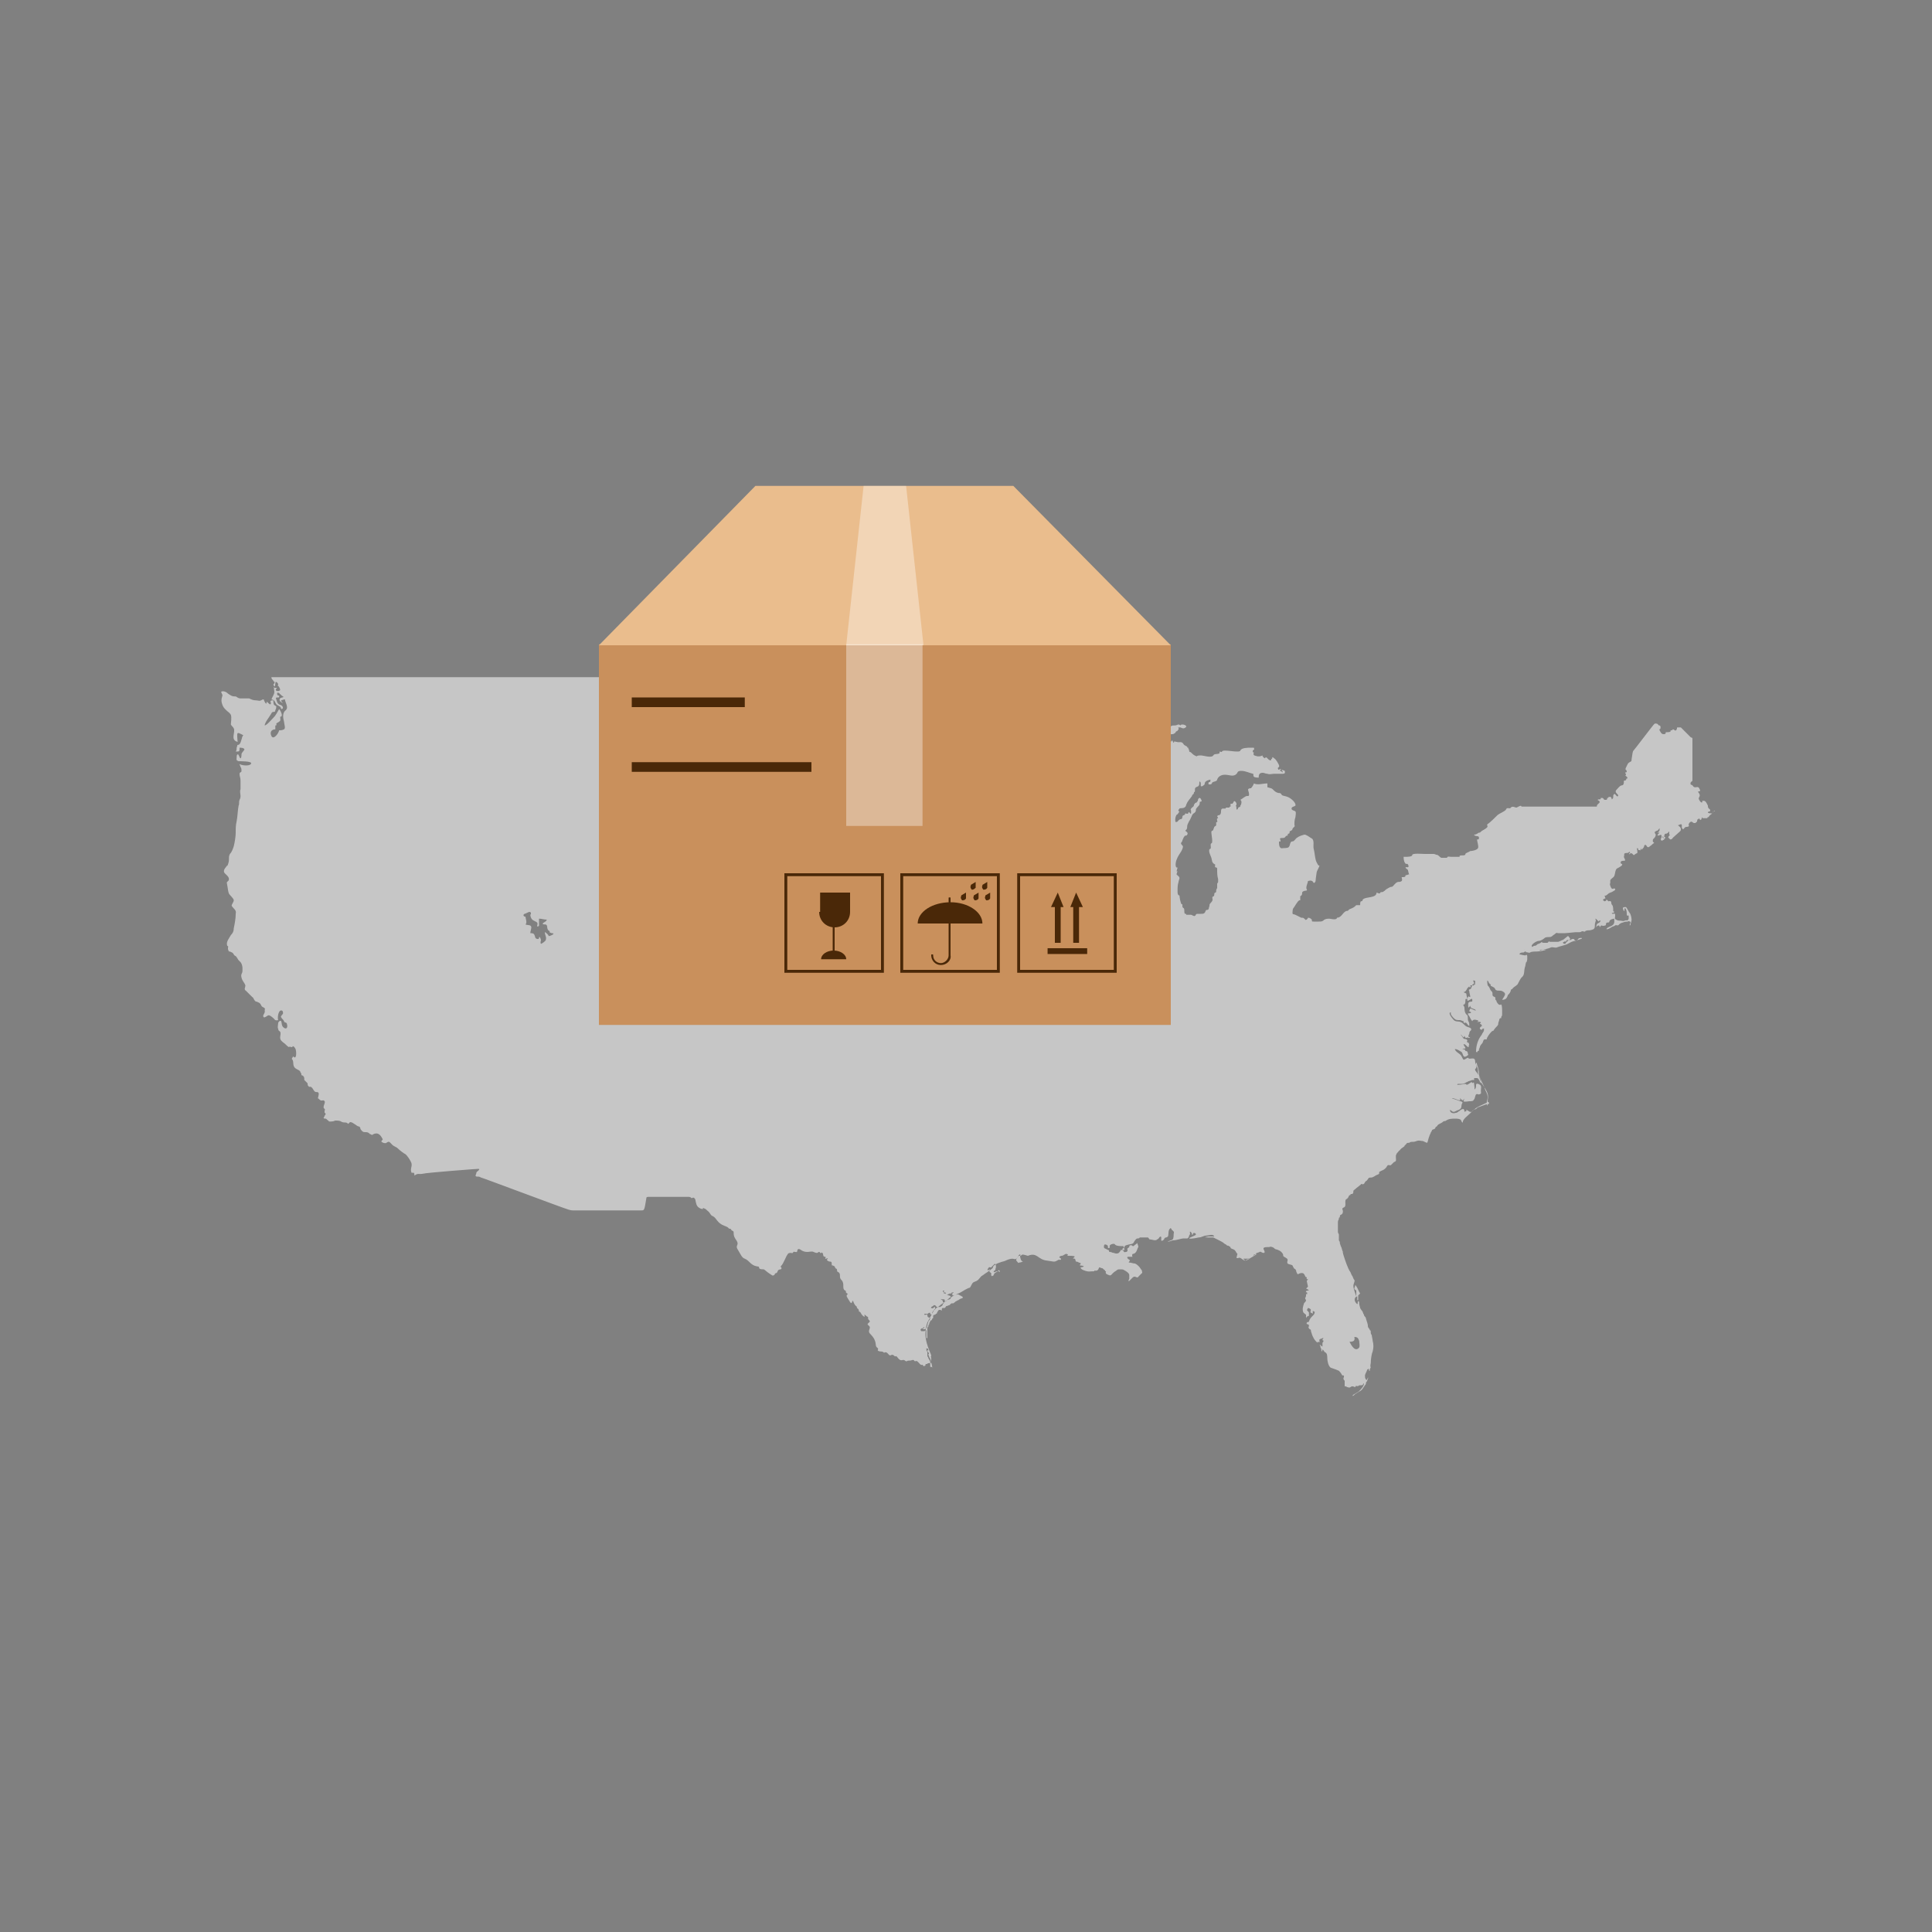 <?xml version="1.0" encoding="utf-8"?>
<!-- Generator: Adobe Illustrator 22.1.0, SVG Export Plug-In . SVG Version: 6.00 Build 0)  -->
<svg version="1.1" id="Layer_1" xmlns="http://www.w3.org/2000/svg" xmlns:xlink="http://www.w3.org/1999/xlink" x="0px" y="0px"
	 viewBox="0 0 200 200" style="enable-background:new 0 0 200 200;" xml:space="preserve">
<rect x="0" y="0" width="200" height="200" fill="#808080" stroke="none"/>
<style type="text/css">
	.st0{fill:#C6C6C6;}
	.st1{fill:#C9905C;}
	.st2{fill:#4A2808;}
	.st3{fill:#EABD8D;}
	.st4{opacity:0.36;fill:#FFFFFF;enable-background:new    ;}
</style>
<path class="st0" d="M177.4,84c-0.1,0-0.2,0.3-0.2,0.2c-0.1,0-0.4,0-0.4-0.1c0-0.1,0.2-0.1,0.2-0.1c0.1-0.2,0-0.2-0.1-0.3
	c-0.1-0.1-0.1-0.2-0.1-0.3c-0.1-0.2-0.1-0.2-0.1-0.2c-0.1-0.2-0.2-0.3-0.3-0.3c0,0-0.1,0-0.2,0c0.1,0.2-0.1,0.3-0.3-0.1
	c-0.2-0.3,0.3-0.3-0.1-0.8c-0.1-0.2,0.4,0.1,0.1-0.4c-0.1-0.2-0.3-0.1-0.4-0.1c-0.2,0-0.2-0.1-0.3-0.2c-0.1-0.1-0.2,0-0.2-0.2
	c0-0.2,0.2-0.2,0.2-0.3c0-0.2,0-4.1,0-4.3c0-0.2-0.1-0.1-0.2-0.2c-0.1-0.1-0.9-0.9-1-1c0,0-0.1,0-0.3,0c-0.2,0,0,0.1-0.2,0.3
	c-0.1,0.1-0.2-0.1-0.3-0.1c-0.1,0,0,0.1-0.2,0.1c-0.2,0,0.2,0.2-0.5,0.2c-0.2,0,0.1,0.2-0.3,0.2c-0.2,0-0.3-0.2-0.4-0.4
	c-0.1-0.2,0.1,0,0.1-0.3c0-0.2-0.1-0.2-0.1-0.2c-0.2,0-0.1-0.2-0.4-0.2c-0.1,0-0.1,0-0.2,0.1c-0.1,0.1-2,2.6-2.1,2.7
	c-0.1,0.1-0.1,0.3-0.2,0.9c0,0.2,0,0.2-0.2,0.3c-0.2,0.1-0.2,0.2-0.4,0.6c-0.1,0.3,0.1,0.1,0.1,0.4c0,0.1-0.3,0-0.1,0.2
	c0.1,0.2-0.2,0.1,0.1,0.3c0.1,0.1,0.1,0.2,0,0.2c-0.1,0,0,0.2-0.2,0.2c-0.1,0-0.1,0-0.1,0.2c0,0.2-0.1,0.3-0.2,0.3
	c-0.2,0-0.4,0.3-0.6,0.5c-0.2,0.3,0.3,0.4,0.2,0.6c-0.1,0.2-0.3-0.3-0.4-0.2c-0.1,0.1-0.1,0.1-0.1,0.3c0,0.2-0.1,0.2-0.1,0.2
	c-0.1,0.2,0-0.3-0.3-0.2c-0.2,0,0,0.1-0.2,0.1c-0.1,0,0.1,0.2-0.2,0.2c-0.3,0-0.1-0.2-0.4-0.2c-0.1,0-0.1,0-0.1,0.1
	c0,0.1-0.3,0-0.3,0.1c0,0.1,0.1,0,0.2,0.2c0,0.2-0.3,0.2-0.3,0.5c0,0-7.5,0-7.8,0c0-0.2-0.3,0-0.5,0.1c-0.2,0-0.4-0.2-0.6,0
	c-0.1,0.2-0.4-0.1-0.5,0.2c-0.1,0.2-0.7,0.4-0.9,0.6c-0.2,0.2-0.8,0.8-1,0.9c-0.2,0.2,0.3,0.2-0.4,0.6c-0.4,0.2-0.3,0.3-0.5,0.3
	c-0.1,0-0.2,0.2-0.5,0.2c0,0,0,0.1,0.1,0.1c0.1,0.1,0.4,0,0.4,0.2c0,0.2,0,0.2-0.2,0.2c0,0.2,0.2,0.7,0.1,0.9
	c-0.1,0.2-0.6,0.3-0.8,0.3c-0.1,0.1-0.5,0.2-0.5,0.3c0,0.3-0.7,0-0.6,0.3h-0.9c-0.1,0-0.4-0.1-0.4,0.1c-0.2,0-0.4,0-0.6,0
	c-0.2-0.1-0.2-0.2-0.4-0.3c-0.2,0-0.2-0.1-0.4-0.1h-0.9c-0.2,0-1.3-0.1-1.3,0.1c0,0.2-0.5,0.2-0.8,0.2c0,0-0.1,0-0.1,0
	c0,0.4,0.1,0.6,0.2,0.7c0.1,0.1,0.2-0.1,0.3,0.2c0.1,0.3-0.3,0.1-0.3,0.2c0,0.1,0.2,0.2,0.2,0.2c0.1,0.1,0.1,0.5,0.2,0.5
	c-0.1,0-0.2,0.1-0.4,0.1c0,0.2-0.1,0.2-0.4,0.2c0,0.1,0.1,0.3,0,0.4c-0.1,0.1-0.3,0.1-0.4,0.1c-0.3,0.1-0.4,0.4-0.6,0.5
	c-0.2,0-0.3,0.1-0.5,0.2c-0.2,0.1-0.2,0.2-0.4,0.3c-0.1,0.1-0.3,0-0.3,0.1c-0.1,0.2-0.3,0-0.4,0c0,0.6-1.1,0.4-1.4,0.7
	c-0.1,0.1,0,0.2-0.2,0.2c-0.1,0-0.1,0.3-0.1,0.4c-0.1,0-0.2,0-0.3,0c-0.1,0-0.1,0-0.1,0c-0.1,0.1-0.2,0.2-0.4,0.3
	c-0.2,0.1-0.3,0.1-0.4,0.2c0,0.1-0.2,0.1-0.2,0.1c-0.4,0.1-0.5,0.7-1,0.7c0,0.3-0.7,0.1-0.8,0.1c-0.1,0-0.3,0-0.5,0.1
	c-0.2,0.2-0.3,0.2-0.6,0.2h-0.5c-0.2,0-0.2,0-0.2-0.2c-0.1-0.1-0.2-0.2-0.4-0.2c0,0.1-0.2,0.3-0.3,0.2c0,0,0-0.1-0.1-0.1
	c0-0.1-0.2-0.1-0.3-0.1c-0.2-0.1-0.4-0.2-0.6-0.3c-0.2-0.1-0.3,0-0.3-0.2c0-0.1,0-0.4,0.1-0.5c0.1-0.1,0.4-0.7,0.6-0.8
	c0,0,0.1,0,0.1,0c0-0.2,0-0.4,0-0.4c0-0.1,0.2,0,0.2-0.4c0-0.1,0.2-0.2,0.4-0.2c0,0,0.1,0,0.1-0.1c0,0,0,0,0,0
	c-0.2-0.2,0.1-0.7,0.1-0.9c0.1,0,0.3-0.1,0.4,0c0.1,0,0.1,0.1,0.2,0.2c0,0,0,0,0,0c0.1,0,0.2-0.1,0.2-0.3c0-0.2,0.1-0.7,0.1-0.8
	c0-0.1,0.2-0.4,0.3-0.7c0,0-0.1,0-0.1,0c0,0,0,0,0,0c-0.1-0.1-0.3-0.5-0.3-0.6c-0.1-0.4-0.1-0.7-0.2-1.1c-0.1-0.3,0.1-0.9-0.2-1.1
	c-0.2-0.1-0.4-0.3-0.7-0.4c-0.2,0-0.7,0.2-0.8,0.3c-0.2,0.1-0.3,0.4-0.5,0.4c-0.3,0-0.2,0.4-0.4,0.6c-0.1,0.1-0.5,0.1-0.6,0.1
	c-0.4,0.1-0.4-0.4-0.4-0.7c0.3,0.1,0.1-0.2,0.1-0.3c0.1-0.1,0.3,0,0.5-0.1c0.1-0.1,0.1-0.2,0.3-0.2c0-0.1,0-0.2,0.1-0.2
	c0.1,0,0.1-0.1,0.1-0.2c0-0.1,0.3-0.1,0.3-0.3c0.1-0.2,0.3-0.2,0.2-0.4c0-0.3,0-0.5,0.1-0.8c0-0.1,0.1-0.5,0-0.6
	c-0.1-0.1-0.4-0.1-0.4-0.3c0-0.2,0.3-0.2,0.4-0.3c0.1-0.3-0.5-0.8-0.8-0.9c-0.2-0.1-0.5-0.1-0.6-0.2c-0.1-0.1,0-0.1-0.2-0.2
	c-0.1,0-0.2,0-0.4-0.1c-0.2-0.1-0.3-0.3-0.5-0.4c-0.1,0-0.3-0.1-0.4-0.1v-0.4c-0.5,0-1,0.2-1.4,0c0,0.1-0.2,0.4-0.3,0.5
	c-0.1,0-0.2,0-0.3,0.1c0,0.2,0.1,0.3,0.1,0.5c0,0.2,0,0.2-0.2,0.2c-0.2,0-0.5,0.3-0.7,0.4c0.2,0.1,0.1,0.5,0,0.6
	c0,0.2-0.1,0.1-0.2,0.2c-0.1,0.1,0,0.2-0.2,0.2c0,0,0-0.5-0.1-0.4c0.1-0.1,0.1,0,0.1-0.2c0-0.1-0.2-0.4-0.3-0.2
	c0,0.1-0.1,0.1-0.1,0.2c0,0,0,0-0.1,0c-0.2,0-0.1,0.1-0.1,0.3c-0.1,0-0.2,0-0.1,0.1h-0.4c0,0.1,0,0.1-0.1,0.1c-0.1,0-0.1,0-0.2,0
	c-0.2,0-0.2,0.2-0.2,0.3c0,0.1,0,0.4-0.3,0.4c-0.2,0.1,0,0.2,0,0.3c-0.3,0,0.1,0.5-0.2,0.4c0,0.1,0,0.2,0,0.3c0,0.1-0.1,0.1-0.2,0.2
	c0,0.1-0.1,0.2-0.1,0.3c-0.1,0.2-0.2,0-0.2,0.3c0,0.2,0.2,1.1,0,1.1c-0.2,0.1,0.1,0.6-0.2,0.6c-0.1,0.3,0.1,0.6,0.2,0.9
	c0.1,0.3,0,0.5,0.4,0.7c0,0.1-0.1,0.3,0.1,0.3c0.1,0,0.1,0.1,0.1,0.2c0,0.3,0,0.7,0.1,1c0,0.1,0,0.2,0,0.3c0,0.1-0.1,0.1-0.1,0.2
	c0,0.1,0,0.3,0,0.4c0,0.1-0.1,0.1-0.1,0.3c0,0.1,0,0.2-0.1,0.2c-0.2,0.1,0,0.3-0.2,0.4c-0.1,0-0.1,0.1-0.1,0.2
	c0.1,0.2-0.1,0.4-0.2,0.5c-0.1,0.1-0.1,0.2-0.1,0.3c-0.1,0.2,0,0.4-0.3,0.4c-0.1,0-0.1,0.2-0.2,0.3c-0.1,0.1-0.2,0.1-0.4,0.1
	c-0.1,0-0.2,0-0.4,0c-0.2,0.1-0.1,0.2-0.2,0.2c-0.1,0.1-0.3-0.1-0.4-0.1c-0.2,0-0.4,0-0.5,0c0-0.1,0-0.1-0.1-0.1
	c-0.1,0-0.1-0.2-0.1-0.3c0-0.1,0-0.3-0.1-0.3c-0.1-0.1-0.1-0.1-0.1-0.3c0-0.1,0-0.1-0.1-0.1c-0.1-0.2-0.2-0.7-0.2-0.9
	c-0.2,0-0.2-0.3-0.2-0.4c0-0.4,0-0.7,0.1-1c0-0.1,0.1-0.3,0.1-0.4c0-0.2-0.3-0.3-0.3-0.4c0-0.1,0.1-0.3,0.1-0.3c0,0-0.1,0-0.1,0
	l0.1-0.4c-0.3,0.1-0.2-0.6-0.1-0.8c0.1-0.3,0.3-0.6,0.5-0.9c0.3-0.6,0.1-0.5,0-0.7c-0.1-0.1,0-0.2,0-0.2c0,0,0.1-0.1,0.1-0.2
	c0.1-0.2,0.1-0.3,0.2-0.4c0.1-0.2,0.2,0,0.3-0.2c0.1-0.1,0-0.3-0.1-0.3c-0.1-0.1-0.1-0.2,0-0.2c0.1-0.1,0.1-0.3,0.1-0.4
	c0-0.1,0.1-0.3,0.2-0.5c0.1-0.1,0.2-0.4,0.3-0.6c0.1-0.2,0.2-0.2,0.3-0.3c0.1-0.1,0.1-0.2,0.1-0.3c0-0.1,0.2-0.3,0.3-0.4
	c0.1-0.1,0.1-0.3,0.1-0.4c0,0,0.2,0,0.2-0.1c0,0-0.1-0.3-0.2-0.3c-0.1,0-0.2,0.1-0.2,0.3c-0.1,0.1-0.1,0.2-0.2,0.2
	c-0.1,0-0.1,0.1-0.2,0.2c0,0.2-0.1,0.2-0.2,0.3c-0.1,0.1-0.2,0.2-0.1,0.3c0,0.1,0,0.2,0,0.3c-0.1,0.1-0.1-0.1-0.2-0.1
	c0-0.1-0.1,0-0.1,0.1c-0.1,0.1-0.2,0-0.3,0c0,0.1-0.1,0.2-0.2,0.2c-0.2,0.1,0,0.4-0.3,0.4c-0.3,0.1-0.2,0.3-0.5,0.3
	c-0.1-0.2,0-0.8,0.2-0.8c0,0,0.2-0.3,0.2-0.3c-0.2,0-0.1-0.2,0-0.3c0.1-0.1,0.6,0.1,0.7-0.4c0.1-0.3,0.3-0.5,0.6-0.9
	c0-0.2,0.2-0.1,0.2-0.4c0.1,0,0.1-0.1,0.1-0.2c0-0.2,0-0.2,0.1-0.3c0.2-0.1,0.3-0.1,0.3-0.2c0.1-0.1,0-0.4,0.1-0.4
	c0.1,0.1,0.1,0.1,0.1,0.3c0,0.2,0,0.2,0.1,0.2c0.1,0,0.3-0.2,0.3-0.2c0-0.3,0.2-0.4,0.6-0.5c0,0.1,0,0.2,0,0.2
	c-0.1,0.1-0.2,0-0.2,0.2c0,0.1,0,0.1,0.1,0.1c0.2,0,0.2,0,0.3-0.2c0.1-0.1,0.5-0.1,0.5-0.3c0.1-0.3,0.4-0.5,0.8-0.5
	c0.4,0,0.8,0.2,1.1,0c0.3-0.2,0.1-0.4,0.6-0.4c0.4,0,0.8,0.2,1.2,0.3c0.1,0,0,0.2,0.1,0.3c0.1,0.1,0.4,0.1,0.5,0.1
	c0-0.2,0-0.5,0.4-0.5c0.2,0,0.3,0.1,0.5,0.1c0.2,0.1,0.5,0,0.7,0c0.2,0,0.8,0,0.9,0c0.3,0,0.2-0.2,0.2-0.3c0,0-0.2-0.1-0.3-0.1
	c-0.1,0,0.3,0.4,0,0.2c-0.1-0.1-0.1-0.1-0.2-0.1c0-0.1,0.1-0.1,0.1-0.2c0,0,0,0,0,0c-0.2,0-0.2,0.2-0.3,0c-0.1-0.2,0.2-0.1,0.1-0.4
	c-0.1-0.2-0.3-0.6-0.5-0.7c-0.2-0.2-0.2-0.1-0.2,0c0,0.1-0.1,0-0.1,0.1c0,0.2-0.2,0.1-0.3,0c-0.1-0.1-0.1-0.1-0.2-0.2
	c-0.1,0-0.2,0.1-0.2,0.1l-0.2-0.2l0-0.1c0,0,0,0,0,0c-0.2,0.1-0.3,0.1-0.5,0.1c-0.4-0.1-0.5-0.1-0.4-0.4c-0.2,0-0.1-0.3,0-0.3
	c0.1,0,0-0.1,0-0.2c-0.1,0-0.2,0-0.3,0c-0.3,0-1,0-1.1,0.3c-0.1,0.3-1.8-0.2-1.9,0.1c0,0.1-0.2,0-0.2,0c-0.1,0,0,0.2-0.1,0.2
	c-0.2,0.1-0.5,0-0.6,0.2c-0.2,0.3-1,0-1.3,0c-0.1,0-0.4,0-0.4,0.1c-0.3-0.1-0.4-0.2-0.6-0.4c-0.1-0.1-0.2,0-0.2-0.2
	c0-0.1-0.1-0.2-0.1-0.3c-0.1,0-0.1,0-0.1-0.1c-0.1-0.1-0.3-0.1-0.4-0.3c-0.2-0.3-0.4-0.1-0.7-0.2c-0.4-0.1-0.2,0-0.3,0.1
	c0,0-0.1-0.1-0.1-0.2c-0.1-0.1-0.1,0-0.2,0.1c-0.2,0.1-0.2,0.2-0.3,0.2c-0.1,0-0.1,0.1-0.1,0.2c0,0.1,0,0.2-0.2,0.1
	c-0.1-0.1,0-0.2,0-0.3c0-0.1,0.1-0.2,0.1-0.2c0.1,0,0.2-0.2,0.2-0.3c0.1-0.1,0.1-0.2,0.2-0.2c0.1,0,0.1-0.1,0.1-0.2
	c0-0.1,0-0.1,0.1-0.1c0.1,0,0.2,0,0.3-0.1c0.1,0,0.1-0.2,0.2-0.2c0.1,0,0.1-0.1,0.2-0.2c0.1-0.1-0.1-0.1,0-0.2c0,0,0.2,0,0.2,0
	c0,0,0.2,0.1,0.3,0.1c0.1,0,0.3-0.1,0.3-0.2c0-0.1-0.2-0.2-0.4-0.2c-0.2,0-0.2,0.1-0.2,0.1c0,0-0.1-0.1-0.2-0.1
	c-0.1,0-0.2,0.1-0.4,0.1c-0.2,0-0.3,0-0.4,0.1c-0.1,0.1-0.2,0.2-0.3,0.2c-0.1,0-0.3,0.2-0.4,0.3c-0.1,0.2-0.2,0.2-0.4,0.2
	c-0.1,0-0.2,0.1-0.2,0.2c-0.1,0.1-0.1,0.1-0.2,0.1c-0.1,0-0.2,0.2-0.3,0.3c-0.1,0.1-0.2,0.2-0.4,0.2c-0.2,0-0.2,0-0.4,0.1
	c-0.1,0.1-0.3,0.2-0.5,0.4c-0.2,0.1-0.5,0.1-0.8,0.1c-0.3,0-0.4,0.1-0.6,0.2c-0.2,0.1-0.3,0.2-0.4,0.4c-0.2,0.2-0.4,0.1-0.5,0.1
	c-0.2,0-0.2,0-0.3,0.1c-0.1,0.1-0.3,0-0.6-0.1c-0.3-0.1-0.3-0.2-0.4-0.3c-0.1-0.1-0.2,0.2-0.3,0.2c-0.1,0.1-0.1,0.1-0.2,0.1
	c-0.1,0,0-0.1,0-0.2c0-0.1,0.2-0.1,0.2-0.2c0-0.1-0.1,0-0.1-0.2c0-0.1,0.1-0.1,0.2-0.1c0.1-0.1,0.2-0.2,0.2-0.3
	c0-0.1-0.1-0.1-0.2-0.2c-0.1-0.1-0.1,0-0.1,0c0,0.1-0.1,0-0.2-0.2c0-0.1-0.1-0.1-0.1,0c-0.1,0.1,0,0.2-0.1,0.3
	c-0.1,0.1-0.2,0.1-0.4,0.2c-0.1,0-0.1,0-0.1,0c-0.2,0-0.1,0.1-0.3,0.2c-0.1,0-0.2,0-0.3,0.1c0,0.1,0,0.1-0.1,0.1
	c-0.1,0-0.3-0.1-0.3,0c-0.1,0.1-0.3,0-0.4,0.2c0,0.1-0.1,0.1-0.2,0.1c-0.1,0-0.4,0-0.4-0.1c-0.1-0.1-0.2-0.1-0.2-0.3
	c0.1-0.2,0.2-0.2,0.3-0.2c0.1-0.1,1-0.7,1.2-0.8c0.2-0.2,0.4-0.3,0.5-0.4c0.2-0.2,0.3-0.3,0.4-0.4c0.1-0.1,0.4-0.3,0.6-0.5
	c0.2-0.2,0.8-0.5,1.1-0.7c0.3-0.2,0.7-0.2,1-0.3c0.3-0.1,0.6-0.2,0.8-0.3c0.2-0.1,0.4-0.2,0.5-0.4c0-0.2,0.3,0,0.4,0
	c0,0,0.1,0,0.1-0.1c-0.1-0.1-0.1-0.2-0.2-0.3c-0.1-0.1-0.3-0.1-0.5-0.1c-0.2,0-0.3-0.1-0.3,0.1c0,0.2-0.3-0.1-0.5-0.3
	c-0.2-0.2-0.1-0.2-0.2-0.1c-0.1,0,0-0.1-0.2-0.1c-0.1,0,0,0.1-0.2,0.1c-0.2,0-0.3,0.3-0.4,0c-0.1-0.2-0.3,0.1-0.4,0
	c-0.1-0.1-0.3,0.2-0.5,0c-0.1-0.1-0.2-0.3-0.3-0.4c0,0-0.2,0-0.4,0c0.1,0.3-0.3,0-0.2,0.2c0.1,0.1-0.2,0.1-0.2,0.2
	c0,0.1-0.4,0.1-0.3,0.2c0.1,0.1-0.5,0-0.4,0.1c0.1,0.3-0.2,0.2-0.4,0c-0.2-0.2-0.3,0-0.4-0.3c-0.3-0.4-0.4,0-0.5-0.3
	c-0.1-0.2-0.2,0.2-0.4-0.4c-0.1-0.2-0.1,0-0.2-0.1c-0.1-0.2-0.1,0.1-0.3,0.1c-0.2,0-0.2,0.1-0.2,0.4c0,0.3-0.3,0-0.4-0.2
	c-0.1-0.2,0.1-0.2-0.2-0.6c-0.2-0.2-0.2,0-0.3,0.2c-0.1,0.1-0.5-0.3-0.2-0.2c0.3,0,0.1-0.4-0.1-0.3c-0.2,0.1-0.2-0.2-0.5-0.1
	c-0.2,0-0.1-0.3-0.5-0.2c-0.3,0.1-0.4,0.1-0.5-0.1c-0.1-0.2-0.1,0.1-0.4,0.1c-0.2,0-0.3,0-0.2,0.2c0.1,0.2-0.5-0.1-0.4,0.2
	c0,0.2-0.4,0.2-0.5-0.1c-0.1-0.3-0.3-0.4-0.5-0.4c-0.2,0-0.4,0.2-0.5,0c-0.1-0.2-0.2,0.1-0.3-0.1c-0.1-0.2-0.3-0.1-0.5,0
	c-0.1,0.1-0.3,0-0.5-0.2c0,0,0,0,0,0c-0.3-0.1-0.3-0.4-0.6-0.3c-0.2,0.1-0.5,0.2-0.7,0c0,0,0-0.1-0.1-0.1H28.2c0,0-0.1,0-0.1,0l0,0
	c0,0,0,0.1,0,0.1c0.1,0.2,0.2,0.2,0.2,0.3c0.1,0.1,0.2,0.1,0.1,0.2c0,0.1-0.1,0.1-0.1,0.2c0.3,0.5,0.1-0.4,0.3-0.3
	c0.1,0,0.1,0.1,0.2,0.2c0,0.1-0.1,0.2,0,0.2c0.1,0.1,0.2,0.3,0.2,0.4c0,0.1-0.1,0.1-0.1,0.1c-0.1,0.1-0.5,0-0.3-0.2
	c0.2-0.1-0.1-0.1-0.2-0.1c0-0.1,0-0.1,0-0.1c-0.1,0,0,0.4,0,0.5c0,0.3-0.2,0.5-0.3,0.8c0.4,0.1,0.3,0.2,0.5,0.5
	c0.2,0.2,0.5,0.2,0.5,0.5c0.3,0,0.2-0.3,0-0.4c-0.4-0.1-0.4-0.3-0.5-0.6c-0.1-0.2,0-0.2,0.2-0.2c0.1,0,0.1,0,0.1-0.1
	c0-0.1,0-0.1-0.1-0.1c-0.1,0-0.2-0.3,0-0.3c0.2,0.1,0.3,0.3,0.5,0.4c0.2,0.1-0.3,0.1-0.3,0.2c-0.2,0.2,0.1,0.4,0.3,0.5
	c-0.1-0.1-0.2-0.2-0.2-0.3c0.1,0,0.2-0.1,0.4-0.1c0,0.3,0.4,0.8,0.1,1.1c-0.4,0.3-0.3,0.8-0.2,1.2c0,0.2,0.2,0.7,0,0.8
	c-0.2,0.1-0.3,0.1-0.5,0.1c-0.1,0.4-0.6,1-0.8,0.6c-0.2-0.4,0-0.7,0.4-0.7c0-0.2,0-0.2,0-0.4c0.2,0,0.1-0.1,0.1-0.2
	c0.1-0.1,0.2-0.1,0.3-0.2c0.2-0.1,0.1-0.3,0.1-0.5c0.4,0,0-0.7-0.1-0.8c-0.2,0.3-0.3,0.6-0.6,0.9c-0.1,0.1-0.7,0.8-0.9,0.8
	c0-0.3,0.5-0.9,0.6-1.1c0.1-0.1,0.1-0.3,0.3-0.3c0.2,0,0.2-0.1,0.2-0.2c0.1-0.1,0.1-0.3,0.1-0.4c-0.1,0-0.1-0.1-0.2-0.1
	c-0.1-0.1-0.1-0.3-0.1-0.5c-0.1,0-0.3,0-0.3,0.1c0,0.1,0.1,0.2,0,0.3c-0.1,0.1-0.4-0.4-0.4-0.2c0,0.4-0.3-0.2-0.3-0.3
	c-0.2,0-0.2,0.1-0.3,0.1c-0.1,0.1-0.3,0-0.5,0c-0.3,0-0.5-0.1-0.7-0.2c-0.3,0-0.6,0-0.9,0c-0.3,0-0.4-0.2-0.5-0.2
	c-0.4,0-0.5-0.1-0.8-0.3c-0.2-0.2-0.5-0.3-0.7-0.2c0,0.2,0.2,0.3,0.1,0.5c-0.1,0.3-0.1,0.5,0,0.8c0.1,0.3,0.2,0.4,0.4,0.6
	c0.2,0.2,0.4,0.3,0.5,0.5c0.1,0.3,0,0.8,0,1c0.1,0.2,0.2,0.2,0.3,0.4c0.2,0.4-0.4,1.2,0.4,1.4c0-0.1-0.1-0.8,0-0.9
	c0.1-0.1,0.5,0.2,0.6,0.2c-0.2,0.1-0.2,0.9-0.5,1c-0.2,0-0.1,0.1-0.2,0.3c0,0.1,0,0.3-0.1,0.4c0.4,0,0.4,0,0.4-0.4
	c0.1,0,0.5,0,0.5,0.2c-0.1,0.2-0.3,0.3-0.3,0.5c0,0,0,0.4-0.1,0.4c-0.1,0-0.2-0.5-0.3-0.4c-0.1,0-0.1,0.2-0.1,0.3
	c0,0.2-0.1,0.3,0.2,0.4c0.2,0,1.3,0,1.3,0.2c0,0.3-0.8,0.3-1.2,0.1c0,0.1,0.1,0.2,0.1,0.3c0.1,0.1,0.1,0.3,0.1,0.4
	c0,0.2-0.2,0.1-0.2,0.3c0,0.3,0.1,0.4,0.1,0.7c0,0.1,0,0.4,0,0.5c0,0.1,0,0.4,0,0.4c-0.1,0.2,0,0.5,0,0.7c0,0.1,0,0.2-0.1,0.4
	c-0.1,0.2,0,0.4-0.1,0.6c-0.1,0.5-0.1,1.1-0.2,1.6c-0.1,0.4-0.1,0.8-0.1,1.2c0,0.4-0.1,1-0.2,1.4c-0.1,0.3-0.2,0.6-0.4,0.8
	c-0.1,0.2-0.1,0.3-0.1,0.6c0,0.3-0.2,0.8-0.2,0.6c-0.1,0.2-0.4,0.4-0.3,0.7c0.1,0.2,0.5,0.4,0.5,0.7c0,0.3-0.3,0.2-0.2,0.5
	c0.1,0.5,0.1,0.8,0.2,1c0.1,0.2,0.5,0.5,0.5,0.7c0,0.2-0.3,0.5-0.2,0.6c0.2,0.3,0.5,0.4,0.4,0.8c0,0.5-0.1,1-0.2,1.5
	c0,0.3-0.1,0.5-0.3,0.7c-0.1,0.2-0.5,0.7-0.4,1c0,0.2,0.2,0.1,0.1,0.3c0,0.2,0,0.2,0.1,0.4c0,0,0.1,0,0.1,0c0.2,0.1,0.3,0.1,0.4,0.3
	c0.1,0.2,0.2,0.1,0.3,0.3c0.1,0.1,0.1,0.2,0.2,0.3c0.1,0.1,0.1,0.1,0.2,0.2c0.1,0.1,0.2,0.4,0.2,0.6c0,0.1,0,0.2,0,0.3
	c0,0.3-0.2,0.3-0.1,0.7c0.1,0.4,0.3,0.5,0.4,0.8c0,0.3-0.2,0.4,0.1,0.6c0.2,0.2,0.4,0.4,0.6,0.6c0.2,0.1,0.2,0.5,0.5,0.5
	c0.2,0.1,0.3,0.1,0.4,0.3c0.1,0.2,0.1,0.2,0.3,0.3c0.2,0.1,0.1,0.2,0.1,0.3c0.1,0.3-0.3,0.5-0.1,0.7c0.1,0.1,0.4-0.2,0.5-0.2
	c0.2,0,0.5,0.3,0.6,0.4c0.1,0.2,0.4,0.1,0.4,0.1c-0.1-0.2,0-1,0.3-1c0.2,0,0.2,0.2,0.2,0.3c0,0.1-0.3,0.3-0.2,0.4
	c0.1,0.2,0.2,0.2,0.3,0.4c0,0.2,0.3,0.1,0.3,0.3c0.1,0.3,0,0.6-0.3,0.4c-0.3-0.2-0.2-0.5-0.3-0.7c-0.1-0.1-0.3,0.1-0.3,0.2
	c0,0.1-0.1,0.5,0,0.6c0,0.2,0.1,0.2,0.2,0.3c0.1,0.2,0,0.4,0,0.6c0,0.3,0.2,0.4,0.3,0.5c0.3,0.2,0.3,0.3,0.6,0.5
	c0.1-0.1,0.2,0,0.3,0c0.1,0,0.1-0.1,0.1-0.1c0.1,0,0.2,0.1,0.3,0.3c0.1,0.3,0.1,1.1-0.2,0.8c-0.1-0.1-0.1,0.1-0.2,0.2
	c0.3,0.3,0,0.7,0.4,1c0.1,0.1,0.5,0.2,0.5,0.4c0.1,0.1,0.1,0.2,0.1,0.3c0,0,0.1,0,0.2,0.1c0.1,0.1,0.1,0.2,0.1,0.4
	c0.1,0.1,0.2,0.2,0.3,0.3c0.1,0.1,0,0.2,0.1,0.3c0.2,0.3,0.2-0.2,0.6,0.5c0.2,0.3,0.4,0,0.5,0.3c0,0,0,0.2-0.1,0.5
	c0.1,0,0.2,0.2,0.3,0.2c0.1,0.1,0.3-0.1,0.4,0.1c0.1,0.1-0.1,0.4-0.1,0.6c0,0.1,0,0.1,0.1,0.2c0.1,0.1,0,0.1,0,0.2
	c0,0.1,0,0.1,0,0.2c0,0,0.1,0,0.1,0.1c0,0.1,0,0.1-0.1,0.2c0,0.1-0.1,0.2-0.1,0.2c0,0.1,0.1,0.1,0.2,0.1c0.1,0,0.2,0.2,0.3,0.2
	c0,0.1,0.1,0.1,0.2,0.1c0.1,0,0.3,0,0.5-0.1c0.2,0,0.5,0,0.6,0.1c0.2,0.1,0.3,0.1,0.4,0.1c0.1,0,0.2,0,0.3,0.1c0,0.1,0.1,0,0.2-0.1
	c0-0.1,0.3,0,0.4,0.1c0.2,0.1,0.4,0.3,0.5,0.3c0.1,0,0.2,0.1,0.2,0.2c0,0.1,0.1,0.2,0.2,0.3c0.1,0.1,0.2,0.1,0.4,0.1
	c0.2,0,0.3,0.1,0.4,0.2c0.1,0,0.2,0.1,0.2,0.1c0.6-0.4,0.9,0,1.1,0.4c0.1,0.1-0.2,0.2-0.1,0.3c0.1,0.1,0.4,0.2,0.5,0.1
	c0.3-0.2,0.3-0.1,0.6,0.2c0.2,0.2,0.4,0.2,0.6,0.4c0.2,0.2,0.6,0.5,0.8,0.6c0.2,0.2,0.4,0.5,0.5,0.7c0.3,0.5-0.1,0.7,0.1,1.2
	c0,0,0.2,0,0.2,0c0.1,0,0.1,0.2,0.1,0.2c0,0,0,0,0,0.1c0.4-0.3,0.4-0.1,0.9-0.2c0.3-0.1,5.5-0.5,5.7-0.5c0.2,0,0.1,0.1,0,0.2
	c-0.1,0.1-0.2,0.1-0.2,0.3c-0.1,0.2-0.1,0.3,0.1,0.3c0.2,0,0.2,0,0.4,0.1c0.1,0,8.6,3.2,9,3.3c0.3,0.1,0.4,0.1,0.6,0.1h7
	c0.3,0,0.3,0,0.5-1.2c0-0.2,0.1-0.2,0.2-0.2c0.1,0,4,0,4.2,0c0.3,0,0.2,0.2,0.4,0.1c0.1-0.1,0.3,0.1,0.3,0.3
	c0.1,0.4,0.1,0.6,0.5,0.8c0.5,0.2,0.1-0.2,0.4,0c0.2,0.1,0.1,0,0.3,0.2c0.4,0.3,0.3,0.5,0.6,0.6c0.4,0.2,0.4,0.7,1.2,1
	c0.6,0.2,0.3,0.3,0.6,0.3c0.2,0.1,0,0.1,0.2,0.2c0.3,0.1,0,0.3,0.3,0.8c0.6,0.8-0.1,0.6,0.3,1.2c0.3,0.5,0.4,0.8,0.7,0.9
	c0.5,0.2,0.6,0.7,1.3,0.8c0.4,0-0.1,0.3,0.6,0.3c0.2,0,0.1,0.1,0.9,0.6c0.1,0.1,0.3,0,0.3-0.1c0.1-0.2,0.2,0,0.3-0.3
	c0.1-0.3,0.4-0.1,0.4-0.3c0-0.2-0.2-0.1,0-0.3c0.2-0.2,0.5-1,0.6-1.1c0.1-0.2,0.2-0.2,0.4-0.2c0.3,0.1,0.1-0.2,0.4-0.1
	c0.4,0.1,0.1-0.3,0.4-0.3c0.2,0,0.3,0.3,0.9,0.3c0.7-0.1,0.5,0,0.9,0.1c0.3,0,0.1-0.1,0.3-0.1c0.1,0,0.1,0.2,0.2,0.1
	c0.1-0.1,0.1,0,0.1,0c0.2,0,0,0.4,0.3,0.4c0.2,0-0.1,0.3,0.1,0.2c0.3-0.1,0.2,0,0.1,0.1c0,0.1,0.2,0.2,0.3,0.2c0.1,0,0.2,0,0.2,0.2
	c0,0.2,0,0.2,0.1,0.2c0.3,0.1,0.2,0.2,0.3,0.3c0.3,0.1,0,0.3,0.3,0.4c0.3,0.2,0,0.5,0.3,0.8c0.4,0.4,0,0.9,0.4,1.1
	c0.2,0.1-0.1,0.1,0.2,0.3c0.2,0.1-0.2,0.1,0,0.4c0.2,0.3,0.4,0.8,0.5,0.5c0.1-0.3,0.1-0.1,0.2,0.1c0.2,0.4,0.3,0.3,0.3,0.4
	c0,0.2,0.1,0.1,0.2,0.3c0,0.3,0.1,0.1,0.2,0.3c0.2,0.4,0.5,0.5,0.4,0.3c-0.1-0.3,0.2,0.1,0.3,0.1c0.2,0.2-0.1,0.1,0.2,0.4
	c0.2,0.2-0.4,0.3-0.1,0.5c0.4,0.3-0.2,0.5,0.2,0.9c0.8,0.8,0.4,1.2,0.7,1.4c0.3,0.2-0.2,0.3,0.3,0.4c0.5,0,0.3,0.2,0.5,0.1
	c0.3-0.1,0.4,0.4,0.6,0.3c0.3-0.2,0.4,0.2,0.5,0.1c0.2-0.1,0.3,0.5,0.7,0.4c0.3-0.1,0.3,0.2,0.5,0.1c0.1-0.1,0.3,0,0.5-0.1
	c0.3-0.1,0.2,0.2,0.4,0.1c0.2-0.1,0.4,0.4,0.6,0.4c0.2-0.1,0.1,0.2,0.3,0.1c0.2,0,0-0.2,0.2-0.2c0.2,0,0-0.1,0.4-0.1
	c0,0,0.1,0,0.1,0c0-0.1,0-0.2,0-0.3c0-0.2,0-0.1,0-0.2c0-0.1-0.1-0.2,0-0.2c0-0.2-0.1-0.3-0.2-0.6c-0.2-0.5-0.4-1.1-0.4-1.7
	c0-0.4,0.1-1,0.2-1.2c0.1-0.2,0.5-0.9,0.6-1.1c0.1-0.2,0.3-0.4,0.5-0.5c0.1-0.1,0.5-0.4,0.8-0.6c0.1-0.1,0.1-0.1,0.4-0.2
	c0.1,0,0.1-0.2,0.3-0.3c0.3-0.2,0.7-0.3,1-0.5c0.3-0.2,0.7-0.4,0.8-0.4c0.1-0.1,0.2-0.4,0.3-0.5c0.1-0.1,0.2-0.1,0.4-0.2
	c0.2-0.1,0.3-0.3,0.5-0.5c0.2-0.1,0.4-0.3,0.6-0.4c0.1-0.1,0.3-0.2,0.4-0.3c0.3-0.2,0.1-0.2,0.3-0.4c0,0,0.2-0.1,0.3-0.2
	c0,0,0,0,0,0c0.1-0.1,0.1-0.1,0,0c0.1,0,0.2-0.1,0.3-0.1c0.2-0.1,0.4-0.1,0.6-0.2c0.2-0.1,0.5-0.2,0.7-0.2c0.1,0,0.3,0.1,0.4,0
	c0.1,0,0.2-0.3,0.3-0.3c0.1,0,0.2,0,0.3-0.1c0-0.1,0.6,0.1,0.6,0.1c1-0.4,1,0.4,2,0.5c0.8,0.1,0.7,0.2,1.2-0.1
	c0.4,0.1,0.2-0.2,0.1-0.2c-0.1,0,0-0.2,0.2-0.2c0.2,0,0.3-0.2,0.5-0.2c0.4,0.1-0.2,0.2,0.3,0.2c1,0,0.3,0.2,0.4,0.3
	c0.3-0.1,0.2,0.3,0.3,0.3c0.1,0,0.1,0,0.3,0.1c0.4,0.1,0,0.2,0.1,0.3c0.2,0,0.7,0.1,0.1,0.2c-0.1,0,0,0.2,0.3,0.3
	c0.5,0.2,0.6,0.1,1.1,0.1c-0.1-0.2,0.2,0.1,0.4-0.2c0.1-0.3,0.1-0.2,0.4-0.1c0-0.1,0.2,0.2,0.3,0.2c0,0.1,0,0.1,0.1,0.1
	c-0.1,0.2,0,0.3,0.3,0.4c0.2,0.1,0.3-0.1,0.4-0.2c0.2-0.2,0.3-0.2,0.4-0.3c0.1-0.1,0.2-0.1,0.4-0.1c0.1,0,0.3,0,0.4,0.1
	c0.2,0.1,0.5,0.3,0.5,0.5c0,0.3,0,0.3,0,0.4c-0.1,0.1-0.1,0.3,0,0.2s0.2-0.2,0.3-0.3c0.1-0.1,0.2-0.2,0.4-0.1c0.2,0.1,0.2,0,0.3-0.1
	c0.1-0.1,0.3-0.3,0.3-0.3c0.1,0,0-0.2,0-0.3c-0.1-0.1-0.2-0.3-0.3-0.4c-0.1-0.1-0.2-0.2-0.4-0.3c-0.2,0-0.4-0.1-0.6-0.1
	c-0.2,0,0.2-0.2,0-0.3c-0.2-0.1-0.3-0.3-0.1-0.3c0.2,0,0.4,0,0.4,0c0.1,0,0,0,0-0.1c0-0.1,0-0.2,0.1-0.2c0.1,0,0.3-0.1,0.4-0.4
	c0.1-0.3,0.2-0.3,0.1-0.5c-0.1-0.2,0-0.3-0.2-0.1c-0.2,0.1-0.2,0.2-0.3,0.2c-0.1,0-0.1-0.1-0.2-0.1c-0.2,0-0.2,0.1-0.2,0.2
	c-0.1,0.1-0.2,0.1-0.2,0.2c0,0.1,0.1,0.2-0.1,0.3c-0.2,0-0.2,0.1-0.3-0.1c-0.1-0.1-0.2-0.2,0-0.3c0.2-0.1,0-0.2,0.3-0.3
	c0.3-0.1,0.6-0.1,0.7-0.2c0.1-0.1,0.1-0.2,0.2-0.3c0.1-0.1,0.1-0.2,0.3-0.2c0.1,0,0.1,0,0.2-0.1c0.1,0,0.1,0,0.4,0
	c0.1,0,0.3,0,0.4,0c0.1,0,0.1,0.1,0.2,0.2c0.3,0,0.6,0.2,0.8,0c0.2-0.1,0.2-0.2,0.2-0.2c0.3-0.3,0.2,0.2,0.2,0.3
	c0.1,0.1,0.2,0,0.3-0.1c0.1-0.3,0.2-0.1,0.4-0.3c0.1-0.2,0-0.6,0.2-0.8c0.1-0.1,0.1-0.1,0.2,0.1c0.1,0.1,0.3,0.2,0.2,0.4
	c0,0.1,0,0.5-0.1,0.6c-0.1,0.1-0.5,0.2-0.5,0.2c0,0.1,0.5-0.1,0.5-0.1c0.4,0,0.9-0.2,1.1-0.2c0.2,0,0.2,0,0.4,0
	c0.1,0,0.2-0.2,0.2-0.3c0.2-0.2,0-0.4,0.1-0.4c0.1,0,0.2,0.2,0.2,0.3c0,0.1,0.1,0,0.1-0.1c0-0.1,0.3-0.1,0.3,0.1
	c0,0.1-0.7,0.3-0.7,0.4c0.1,0.1,1-0.1,1-0.1c0.3,0,0.5-0.2,0.8-0.2c0.2,0,0.7-0.2,0.8,0.1c-0.2,0-0.4,0-0.6,0
	c-0.6,0.1-0.3,0.1,0.1,0.1c0.1,0,0.3,0,0.4,0c0.2,0.1,0.4,0.2,0.6,0.3c0.2,0.1,0.4,0.2,0.5,0.3c0.1,0.1,0.2,0.1,0.3,0.2
	c0,0.1,0.2,0,0.2,0.1c0.1,0,0.2,0.1,0.2,0.2c0.1,0.1,0.3,0.1,0.4,0.2c0.2,0.2,0.1,0.2,0.3,0.4c0,0-0.1,0.4-0.1,0.4
	c0.1,0.1,0.2,0,0.3,0c0.2,0,0.4,0.3,0.6,0.3c0.2,0,0.4-0.2,0.6-0.3c0,0,0.7-0.4,0.6-0.4c-0.1,0-0.5,0.3-0.5,0.3
	c-0.2,0.1-0.5,0.3-0.7,0.4c0,0-0.2-0.2-0.2-0.2c0.1,0,0.2,0,0.4,0c0.2,0,0.6-0.2,0.7-0.4c0-0.1,0.2,0,0.2-0.1c0-0.1,0.2-0.1,0.4-0.2
	c0.1-0.1,0.2,0.1,0.4,0.1c0.2,0,0.1-0.2,0-0.4c0,0,0-0.1,0-0.1c0.1-0.1,0.2-0.1,0.5-0.1c0.2,0,0.2-0.1,0.4,0c0.1,0,0.3,0.2,0.3,0.2
	c0.4,0.1,0.6,0.2,0.8,0.5c0.1,0.2-0.1,0.2,0.3,0.4c0.1,0.1,0.1,0,0.2,0.2c0,0.1-0.1,0.3,0,0.4c0.1,0.1,0.4,0.1,0.5,0.2
	c0.1,0.2,0.1,0.3,0.3,0.4c0.1,0.1,0.1,0.3,0.1,0.3c0.1,0,0,0.2,0.2,0.2c0.1-0.1,0.5-0.2,0.6,0c0.1,0.1,0.1,0.3,0.2,0.3
	c0.2,0-0.1,0.3,0.2,0.2c0,0.1-0.2,0.2-0.1,0.3c0,0.1,0.1,0.4,0.1,0.5c0,0-0.2,0.2-0.2,0.2c0,0,0.1,0,0.2,0.1c0.1,0,0.1,0.1,0,0.1
	c0,0-0.2,0-0.2,0.1c-0.1,0.2,0.2-0.1,0.1,0.3c0,0-0.1-0.1-0.1,0c0,0.2,0,0.2-0.1,0.4c0,0,0.1,0.2,0.1,0.2c0,0.1-0.1,0.2-0.2,0.3
	c-0.1,0.3-0.2,0.6-0.1,0.9c0,0.1,0.2,0.2,0.3,0.3c0,0.1,0,0.2,0,0.3c0,0.1,0,0,0.1-0.1c0.1-0.1,0.1,0,0.2-0.1c0-0.1,0-0.3,0-0.3
	c0-0.1-0.2-0.2-0.2-0.3c0,0,0.1-0.2,0.1-0.2c0.1,0,0.3,0.1,0.3,0.2c0,0.1-0.1,0.2,0,0.3c0,0,0.1,0,0.2,0.1c0-0.1,0-0.2,0-0.3
	c0,0,0.2,0.1,0.2,0.1c0,0.2-0.1,0.3-0.2,0.4c-0.2,0.2-0.3,0.3-0.4,0.6c0,0.1-0.1,0-0.2,0.1c-0.1,0.1,0,0.2,0.1,0.2
	c0.1,0,0.1,0.1,0.1,0.2c0,0-0.1,0.1,0,0.2c0,0.1,0.2,0.1,0.2,0.2c0,0.2,0.1,0.3,0.1,0.4c0.1,0.3,0.3,0.7,0.6,0.9c0,0,0-0.1,0-0.1
	c0.1,0,0.2,0.1,0.2,0c0-0.2-0.1-0.2,0.1-0.3c0.1,0,0.2-0.1,0.3-0.1c0,0.1-0.1,0.1-0.1,0.2c0,0.1,0.1,0,0.1,0.1c0,0.1,0,0.1-0.1,0.2
	c0,0.1,0,0.1,0,0.4c-0.2-0.1-0.2-0.2-0.3-0.2c0,0,0.1,0.1,0.1,0.3c0.1,0.1,0.1,0.3,0.1,0.4c0.1,0,0.1-0.2,0.1-0.2
	c0.1,0,0.2,0.3,0.3,0.3c0.2,0.1,0.2,0.4,0.2,0.6c0,0.2,0.1,0.9,0.4,1c0.3,0.1,0.6,0.2,0.8,0.3c0.1,0.1,0.2,0.2,0.3,0.4
	c0.1,0.2,0.1,0,0.2,0.1c0.1,0.1-0.1,0.3,0,0.4c0.1,0.2,0.1,0,0.1,0.3c0,0.2,0,0.3,0,0.4c0.2,0,0.2,0.1,0.3,0.1c0.3,0.1,0.2,0,0.3,0
	c0.2-0.2,0.4,0,0.5,0c0-0.2,0.2-0.1,0.3-0.1c0-0.1,0.2-0.1,0.3-0.1c0.3,0,0.1-0.1,0.3-0.2c0,0.3-0.3,0.6-0.5,0.8
	c-0.2,0.2-0.6,0.3-0.7,0.5c0.1,0,0.1,0,0.3-0.2c0.2-0.1,0.3-0.2,0.5-0.3c0.2-0.1,0.3-0.3,0.5-0.6c0.2-0.2,0-0.2,0.2-0.4
	c0,0,0.2-0.4,0.1-0.4c0,0-0.1,0.4-0.2,0.2c-0.1-0.1-0.1-0.3-0.1-0.4c0-0.1,0.1-0.3,0.2-0.5c0-0.1,0.1-0.2,0.2-0.2c0,0,0,0.3,0.1,0.2
	c0,0,0-0.1,0-0.1c0-0.1,0.1-0.2,0.1-0.3c-0.1,0,0-0.3,0-0.4c0-0.4,0.1-1,0.2-1.2c0.1-0.4,0.1-0.7,0-1.1c0-0.1-0.1-0.5-0.1-0.6
	c-0.1-0.1-0.1-0.2-0.1-0.3c0-0.1,0-0.2-0.1-0.2c0,0,0-0.1-0.1-0.2c-0.1-0.1-0.1-0.2-0.1-0.3c0-0.1-0.1-0.4-0.2-0.7
	c0-0.2-0.2-0.2-0.2-0.4c-0.1-0.1-0.1-0.3-0.2-0.4c-0.1-0.1-0.2-0.3-0.2-0.3c0-0.1-0.1-0.3-0.1-0.5c0-0.1,0-0.2-0.1-0.2
	c-0.1,0,0,0.3-0.1,0.3c-0.3-0.2-0.4-0.7,0-0.8c0,0.1,0,0.2,0,0.3c0,0.1,0,0.1,0.1,0.1c0,0,0-0.4,0-0.5c0.1-0.1,0.2-0.2,0.2-0.2
	c-0.2-0.3-0.2-0.5-0.5-0.9c0,0.1-0.1,0.3-0.1,0.4c0,0.1,0.1,0.1,0.2,0.2c0,0.1,0,0.2,0,0.3c0,0.1,0,0.2,0,0.3
	c-0.1-0.3-0.3-0.8-0.3-1.1c0-0.2,0.2-0.5,0.1-0.6c-0.1-0.1-0.1-0.2-0.2-0.4c-0.1-0.1-0.1-0.2-0.2-0.4c-0.3-0.4-0.6-1.4-0.7-1.7
	c-0.1-0.3-0.1-0.4-0.1-0.5c-0.1,0,0-0.1-0.1-0.2c0-0.1,0-0.1-0.1-0.3c-0.1-0.3-0.1-0.3-0.1-0.3c0-0.2,0-0.1-0.1-0.3
	c0-0.2,0-0.4,0-0.6c0-0.1-0.1-0.1-0.1-0.3c0-0.3,0-0.2,0-0.6c0-0.2,0-0.1,0-0.3c0-0.2,0-0.2,0.1-0.4c0-0.2,0-0.1,0.1-0.2
	c0-0.3,0.1-0.2,0.2-0.3c0.1-0.1,0.1-0.1,0.1-0.2c0.1-0.2-0.2-0.4,0.1-0.5c0.3-0.1,0.1-0.5,0.2-0.8c0.1-0.1,0.2-0.1,0.3-0.3
	c0-0.1,0.1-0.2,0.2-0.2c0-0.1,0-0.1,0.2-0.1c0.1-0.1,0.1-0.2,0.1-0.3c0-0.1,0.1-0.1,0.3-0.3c0.1-0.1,0.4-0.3,0.5-0.4
	c0-0.1,0.1,0,0.2,0c0.2-0.1,0.1-0.1,0.2-0.2c0-0.1,0.1-0.1,0.2-0.2c0.2-0.2,0.1-0.3,0.4-0.3c0.3,0,0.4-0.2,0.7-0.3
	c0.3-0.1,0.1-0.2,0.2-0.3c0,0,0.2-0.1,0.2-0.1c0.3-0.1,0.5-0.3,0.6-0.5c0.1-0.2,0.3,0,0.4-0.1c0.1-0.1,0.2-0.2,0.3-0.3
	c0.3-0.1,0.2-0.2,0.2-0.5c0,0,0-0.1,0-0.2c0.1-0.1,0-0.1,0.1-0.2c0.1-0.1,0.3-0.4,0.3-0.3c-0.1,0.1,0.1-0.2,0.3-0.3
	c0.1-0.1,0.2-0.1,0.2-0.2c0.1-0.1,0.2-0.2,0.2-0.2c0-0.1,0.2-0.1,0.3-0.1c0.1-0.1,0.2-0.1,0.4-0.1c0.3,0,0.4-0.2,0.8-0.1
	c0.3,0,0.3,0.1,0.6,0.2c0.1,0,0.1-0.2,0.2-0.5c0.1-0.3,0.1-0.3,0.2-0.5c0-0.1,0,0,0.1-0.2c0.1-0.2,0-0.1,0.2-0.2
	c0.1,0,0.2-0.1,0.2-0.2c0.1-0.1,0.2-0.1,0.2-0.2c0.1-0.1,0.1-0.1,0.3-0.2c0.2-0.1,0.2-0.1,0.3-0.2c0.2-0.1,0.2,0,0.3-0.1
	c0.3-0.2,0.6-0.2,1-0.2c0.1,0,0.3,0,0.5,0.1c0.1,0.1,0.1,0.3,0.2,0.3c0.1,0-0.1-0.1,0.3-0.5c0.2-0.2,0.7-0.6,0.8-0.8
	c0.1-0.1,0.1,0,0.3-0.1c0.1-0.1,0.2-0.2,0.3-0.2c0.3-0.1,0.5-0.2,0.8-0.3c0.1,0,0.2,0,0.2,0c0,0,0.1-0.1,0-0.2
	c-0.1-0.1-0.2,0.1-0.3,0.1c-0.4,0.2-0.7,0.3-1,0.5c-0.1,0.1-0.3,0.2-0.4,0.3c0,0.1-0.1,0.1-0.2,0.1c-0.1,0-0.3-0.2-0.4-0.2
	c-0.1,0,0.1,0.1,0,0.1c0,0-0.2,0.1-0.2,0.1c0-0.1,0-0.2-0.1-0.3c-0.2,0-0.3,0.1-0.4,0.2c-0.1,0-0.2,0.2-0.4,0.2
	c-0.3,0.1-0.6,0-0.6-0.3c0.1,0,0.2,0.2,0.4,0.2c0.1,0,0.4-0.2,0.5-0.2c0.2-0.1,0.3-0.2,0.3-0.5c0-0.1,0.1-0.2,0.1-0.3
	c-0.1-0.1-0.3-0.1-0.5-0.2c0,0-0.6-0.2-0.6-0.2c0.1-0.1,0.6,0.2,0.8,0.2c0.2,0-0.1-0.5-0.1-0.5c-0.1,0,0.3,0.5,0.4,0.5
	c0.1,0,0.2-0.2,0.2-0.2c0,0-0.1,0.3-0.1,0.3c0.1,0.1,0.5,0,0.6,0c0.3,0,0.4,0,0.5-0.2c0.1-0.1,0.1-0.4,0.2-0.5c0.1-0.1,0.2,0,0.3,0
	c0.3-0.1,0.2-0.1,0.2-0.4c0-0.2,0.1-0.5-0.1-0.6c-0.1-0.1-0.4-0.2-0.4,0c0,0.2,0,0.4-0.2,0.5c0.1,0,0-0.5,0-0.6c0-0.3-0.2,0-0.2-0.1
	c0-0.1-0.1-0.1-0.2,0c-0.2,0.1-0.3,0.3-0.5,0.1c0,0-0.5,0.1-0.8,0.1c-0.1,0,0-0.1,0-0.1c0.1,0,0.3,0,0.5,0c0.2,0,0.4-0.2,0.5-0.2
	c0.1-0.1,0.3-0.1,0.5-0.2c0,0,0.1,0,0.2,0c0,0,0-0.2,0-0.2c0.1,0,0.2,0,0.3,0c0.2,0,0.3,0.5,0.4,0.5c0.1,0-0.1-0.6-0.3-0.9
	c-0.1-0.2-0.3-0.3-0.3-0.5c0-0.1,0.1-0.1,0.1-0.1c0-0.1,0.1-0.3,0-0.3c0-0.2,0-0.3,0-0.3c0.1,0,0.1,0.3,0.2,0.5
	c0.1,0.3,0.1,0.6,0.1,0.7c0,0.2,0.3,0.8,0.4,1c0.1,0.2,0.2,0.4,0.2,0.5c0.1,0.3,0.3,0.5,0.3,0.9c0,0.2-0.1,0.4-0.1,0.6
	c0,0.3,0.1,0.4,0.1-0.1c0-0.4,0.1-0.5,0-0.9c-0.1-0.3-0.3-0.6-0.5-0.9c-0.2-0.2-0.3-0.6-0.4-0.9c-0.1-0.3-0.1-0.3-0.1-0.6
	c0-0.3-0.3-0.6-0.3-1c0-0.1-0.1-0.2-0.1-0.2c-0.2-0.1-0.6,0.1-0.6-0.1c-0.2,0-0.3,0.2-0.5,0.2c-0.1-0.1-0.2-0.4-0.3-0.5
	c-0.2-0.2-0.5-0.3-0.6-0.6c0.3,0,0.5,0.2,0.7,0.3c0.2,0.2,0.1,0.8,0.7,0.3c-0.1-0.2,0-0.4-0.3-0.4c0-0.2-0.3-0.2-0.3-0.2
	c0-0.1,0.3,0,0.3-0.1c0-0.1-0.2-0.3-0.2-0.4c0,0,0.1,0,0.1,0c0.1,0,0.3,0.3,0.4,0.3c0.1,0,0-0.3,0.1-0.2c0-0.1-0.1-0.3-0.1-0.3
	c0,0-0.1,0.1-0.1,0c-0.1-0.1,0-0.1,0-0.2c-0.1-0.2-0.3-0.1-0.4-0.2c-0.1-0.1-0.1-0.2-0.3-0.4c0.1,0,0.2,0.2,0.3,0.3
	c0,0,0.1-0.1,0.1-0.2c0,0,0,0.1,0.1,0.2c0,0.1,0.2,0,0.2,0c0.1,0,0.2,0.1,0.3,0c0,0-0.1,0-0.2-0.1c0-0.1,0.1-0.3,0.1-0.3
	c0-0.3,0.2-0.3,0.2-0.4c0-0.2-0.1-0.2-0.4-0.3c-0.3-0.1-0.4-0.4-0.7-0.5c-0.2-0.1-0.5,0-0.7-0.2c-0.1-0.1-0.7-0.8-0.3-0.8
	c-0.1,0.2,0.2,0.5,0.3,0.6c0.2,0.2,0.3,0.2,0.6,0.2c0.2,0,0.2,0.1,0.4,0.1c0,0.2,0,0.1,0.1,0.2c0.1,0,0.1-0.1,0.2,0
	c0.1,0.1,0.2,0.3,0.3,0.3c0-0.3,0-0.3-0.1-0.5c-0.1-0.2,0-0.4-0.1-0.6c-0.3-0.2-0.3-0.6-0.3-0.8c0-0.1-0.2-0.3-0.1-0.3
	c0.2,0,0.2-0.3,0.2-0.5c0-0.2,0.2,0,0.2-0.1c0-0.1-0.1-0.3-0.1-0.5c0-0.1-0.2-0.1-0.3-0.2c0.2,0,0.3-0.2,0.4-0.4
	c0.1-0.1,0.1-0.1,0.2-0.2c0,0.1,0,0.1,0.1,0.1c0.1,0,0-0.2,0-0.2h0.2c0-0.1,0.1-0.1,0.2-0.2c0-0.1-0.1-0.2-0.1-0.3
	c0.3,0,0.2,0.1,0.2,0.3c0,0.1,0,0.2-0.1,0.1c0,0.2-0.1,0.1-0.2,0.1c0,0.1-0.1,0.2-0.1,0.3c0,0-0.1,0.1-0.1,0.1
	c-0.1,0-0.2,0.1-0.1,0.2c0,0.2,0.1,0.4,0.1,0.6c-0.1,0-0.2,0-0.1-0.1c-0.2,0.1-0.2,0.3-0.2,0.5c0.2,0,0.3-0.2,0.5-0.2
	c0,0.2,0.1,0.3-0.2,0.3c-0.3,0-0.2,0.4-0.2,0.6c0.1,0,0.2-0.2,0.2-0.2c0,0.3,0.3,0.3,0.5,0.4c0.3,0.3-0.4-0.1-0.5-0.1
	c0,0.1-0.1,0.1-0.1,0.3c0.1,0,0.4,0.2-0.1,0.2c-0.1,0,0,0.2,0.1,0.3c0.1,0.2,0.2,0.4,0.3,0.5c0.1,0,0-0.1,0.1-0.1
	c0.2-0.1,0.3,0,0.4,0c0.3,0.1,0.1,0.1,0,0.2c0.1,0,0.4-0.1,0.4,0.1c-0.1,0-0.1,0.1-0.1,0.1c0,0,0.2,0,0.2,0.2c0,0.1-0.1,0-0.1,0.1
	c-0.2,0.1-0.1,0.3,0.1,0.3c0,0,0.1-0.2,0.2-0.1c0.1,0,0,0.1,0,0.1c0.1,0.1-0.2,0.4-0.2,0.5c-0.4,0.5-0.6,1.1-0.6,1.8
	c0.1,0,0.2,0,0.1,0.1c0.1-0.1,0-0.2,0.1-0.2c0.1,0,0.1-0.1,0.1-0.1c0-0.1,0-0.1,0.1-0.3c0-0.2,0.2-0.3,0.3-0.5
	c0.1-0.4,0.2-0.3,0.4-0.3c0-0.2,0.3-0.6,0.5-0.8c0.1-0.1,0.2-0.1,0.2-0.1c0.1-0.2,0.3-0.4,0.4-0.5c0.1-0.1,0.1-0.2,0.1-0.3l0.1-0.3
	c0-0.1,0-0.1,0.1-0.2c0,0,0,0,0.1,0c0-0.3,0.1-0.1,0.1-0.4c0-0.2,0-0.3,0-0.4c0,0,0,0,0-0.1c0,0,0,0.1,0,0.1c0,0,0-0.6-0.1-0.6
	c-0.1-0.1,0,0.1-0.2,0c-0.1,0-0.3-0.3-0.3-0.4c0-0.1-0.1,0-0.1-0.2c0-0.1,0-0.2-0.1-0.2c-0.2-0.1-0.2-0.1-0.2-0.4
	c0-0.1-0.1-0.2-0.2-0.3c-0.1-0.2-0.1-0.3-0.3-0.5c0,0-0.1-0.5,0-0.5c0.1,0.1,0.1,0.3,0.3,0.4c0.1,0.1,0,0,0,0.1
	c0,0.1,0.2,0.1,0.3,0.2c0.1,0,0.1,0.1,0.2,0.2c0,0,0,0.1,0.1,0.1c0.1,0.1,0.4,0,0.6,0.1c0.2,0.1,0.3,0.2,0.3,0.3
	c0,0.2-0.2,0.4-0.3,0.6c0.4,0,0.5-0.2,0.6-0.5c0,0,0.1-0.1,0.1-0.1c0.1-0.1,0.2-0.3,0.2-0.4c0-0.1,0.2-0.1,0.2-0.2
	c0.2-0.2,0.3-0.2,0.5-0.4c0.1-0.2,0.3-0.6,0.4-0.7c0.4-0.3,0.2-0.7,0.4-1.2c0-0.1,0.1-0.5,0.1-0.4c0,0.1,0.1-0.2,0.1-0.3
	c0-0.1,0-0.1,0-0.3c0-0.2-0.1-0.1-0.1-0.2c0,0,0,0.1-0.1,0.1c-0.2,0-0.5-0.1-0.6-0.1c0-0.2,0.3-0.2,0.4-0.2c0.1,0,0.1-0.1,0.2-0.1
	c0.1-0.1-0.1-0.2-0.1-0.2c0.1,0,0.1,0.2,0.2,0.3c0-0.1,0.3,0.1,0.4,0c0.1-0.1,0.5-0.1,0.7-0.1c0.2,0,0.8-0.1,1-0.2
	c0.2,0-0.3,0-0.4,0c-0.1,0-0.2,0.1-0.3,0.1c-0.1,0,0.1-0.1,0.2-0.1c0.2,0,0.7-0.1,0.9-0.2c0.2-0.1,0.3,0,0.6,0
	c0.2-0.1,1.1-0.3,1.2-0.4c0.2-0.1,0.5-0.3,0.8-0.3c0.3-0.1,0.5-0.2,0.6-0.2c0.1-0.1,0.1-0.1-0.1-0.1c-0.2,0-0.2,0.1-0.3,0.2
	c-0.1,0.1-0.3,0.1-0.3,0c-0.1-0.1,0-0.1-0.2-0.1c-0.2,0-0.1,0.1-0.2,0.1c-0.2,0-0.2,0-0.3,0.1c-0.1,0.1-0.1,0.1-0.2,0.2
	c0,0.1-0.1,0.1-0.2,0.1c-0.1-0.1-0.2-0.1,0-0.2c0.1-0.1,0.2,0,0.2,0c0-0.1,0.1-0.2,0.2-0.2c0.1,0,0.1,0.1,0.1,0
	c0.1,0,0.2-0.1,0.1-0.2c-0.1-0.1-0.1-0.2-0.2-0.2c-0.1,0.1-0.4,0.3-0.5,0.4c-0.1,0-0.2,0.1-0.5,0.2c-0.3,0-0.7,0-0.8,0
	c-0.1,0-0.2-0.1-0.2,0c0,0-0.1,0.1-0.1,0.1c0,0-0.3,0-0.4,0c-0.2,0-0.2-0.1-0.2-0.1s0,0-0.1,0.1c0,0,0,0-0.2,0.1
	c-0.2,0-0.2,0.2-0.4,0.2c-0.2,0-0.3,0.2-0.3,0.1c-0.1-0.1,0-0.2,0.1-0.3c0.1-0.1,0.4-0.3,0.6-0.3c0.2,0,0.5-0.2,0.6-0.3
	c0.1-0.1,0.4-0.1,0.5-0.1c0.1,0,0.2,0,0.4-0.2c0.2-0.1,0.2-0.2,0.3-0.2c0.1-0.1,0,0,0.2,0c0.2,0,0.5,0,0.7,0c0.2,0,1-0.1,1.1-0.1
	c0.1,0,0.2,0,0.4,0c0.2,0,0.2-0.1,0.3-0.1c0.1,0,0.3,0.1,0.3,0c0.1-0.1,0.4-0.1,0.5-0.1c0.5-0.1,0.5-0.2,0.5-0.6
	c0-0.1,0.1-0.4,0.1-0.4c0-0.1-0.1-0.2,0-0.2c0,0,0.1,0.1,0.2,0.2c0,0,0.1,0.1,0.1,0.1c0,0,0-0.1,0.1-0.1c0.1,0,0.2,0,0.1,0
	c-0.1,0.3-0.3,0.2-0.4,0.4c-0.1,0.3-0.1,0.3,0,0.2c0.1-0.1,0.2-0.1,0.2-0.1c0.1,0,0.1,0.2,0.1,0.2c0,0,0.1-0.2,0.2-0.2
	c0.2,0.1,0.3,0,0.4,0c0.1-0.1,0-0.3,0.2-0.3c0.1,0,0.2,0,0.2-0.1c0-0.2,0.4-0.3,0.5-0.3c0,0.2,0.1,0.5-0.2,0.7
	c-0.1,0.1-0.6,0.2-0.6,0.4c0.2,0,0.3-0.1,0.5-0.2c0.1-0.1,0.3-0.1,0.4-0.2c0.1-0.1,0.3,0.1,0.4-0.1c0.1-0.1,0.3-0.2,0.4-0.2
	c0.2-0.1,0.4-0.1,0.5-0.1c0,0,0.1-0.1,0.2,0c0.2,0,0,0.2,0,0.4c0.1,0,0.1-0.1,0.1-0.2c0.1-0.2,0.1-0.4,0.1-0.4
	c0-0.2-0.1-0.6-0.2-0.7c-0.1-0.1-0.3-0.6-0.4-0.6c-0.1,0-0.3,0-0.3,0.1c0,0.1,0.1,0.3,0.1,0.3c0.1,0,0.2,0,0.1,0c-0.1,0,0-0.3,0-0.3
	c0.1,0,0.2,0.3,0.2,0.5c0,0.2,0,0.3,0.1,0.3c0.1-0.1,0.1,0,0.1,0.1c0,0.1,0,0.1,0,0.2c-0.1,0.3-0.2,0.1-0.4,0.2
	c-0.2,0.1-0.3,0-0.5,0c-0.2,0-0.2,0-0.4-0.1c-0.2-0.1-0.1-0.2-0.1-0.4c0-0.3,0-0.2-0.3-0.2c0,0-0.1-0.1,0-0.1c0.1,0,0.2,0,0.2-0.1
	c0-0.1-0.1,0-0.1-0.1c0-0.2,0-0.5-0.1-0.6c-0.1-0.1-0.1-0.2-0.1-0.3c-0.1-0.2-0.1-0.1-0.3-0.1c0,0-0.2-0.2-0.2-0.2
	c0,0.2-0.2,0.2-0.2,0.2c-0.4-0.2,0.1-0.3,0.1-0.3l-0.1-0.3c0.2,0.1,0.3-0.2,0.6-0.3c0.3-0.1,0.2-0.1,0.4-0.2
	c0.2-0.1,0.1-0.3-0.1-0.2c-0.2,0.1-0.3-0.3-0.3-0.3c-0.1-0.2,0-0.2,0-0.4c-0.1-0.3,0.3-0.4,0.4-0.6c0.1-0.2,0.1-0.7,0.3-0.8
	c0.2-0.1,0.8-0.4,0.4-0.5c0-0.1-0.1-0.1,0-0.2c0-0.1,0.4-0.1,0.4-0.1c0.1-0.1-0.1-0.3-0.1-0.4c0.1-0.2-0.1-0.4,0.3-0.4
	c0.3,0,0.2-0.2,0.3-0.1c0.1,0.1,0.1,0,0,0.1c-0.1,0.1-0.1,0.2,0,0.1c0.1-0.1,0.2-0.1,0.3,0c0.1,0.1,0.1,0.2,0.3,0
	c0.2-0.1,0.2-0.1,0.2-0.1s0-0.1,0-0.2c0-0.1-0.1-0.3,0-0.3c0.1,0,0.1,0.2,0.1,0.2c0,0,0,0,0.1,0c0.1,0,0.1,0.1,0.1,0
	c0.1-0.1,0.1-0.4,0.1-0.2c0,0.2,0,0.2,0.1,0.1c0.1-0.1,0.2-0.2,0.2-0.3c0-0.1,0.1-0.2,0.2-0.1c0.1,0.1,0.1,0.2,0.2,0.2
	c0.1,0,0.1,0,0.2-0.1c0.2-0.1,0.3-0.3,0.4-0.3c0.1-0.1-0.1-0.1-0.1-0.2c0-0.2,0-0.2,0.1-0.3c0.1-0.1,0.2-0.2,0.2-0.4
	c0-0.1-0.1-0.1-0.1-0.2c0-0.1,0-0.1,0.2-0.2c0.2,0,0.3-0.4,0.3-0.2c0,0.2,0,0.2-0.1,0.3c-0.1,0.1-0.1,0.2,0,0.1c0.1-0.1,0.1,0,0,0.1
	c-0.1,0.1-0.2,0.2,0,0.2c0.2-0.1,0.3-0.1,0.3,0c0,0.1,0,0.1,0,0.2c-0.1,0.1-0.1,0.3,0,0.3c0.1,0,0,0.1,0.1,0
	c0.2-0.1,0.2-0.1,0.2-0.2c-0.1,0-0.3-0.2-0.2-0.2c0.1,0,0.1,0.2,0.2,0.2s0.1-0.1,0.1-0.1c-0.1-0.1-0.2-0.1-0.1-0.2
	c0-0.2,0.1-0.2,0.2-0.2c0.1,0,0.1-0.1,0.2-0.1c0-0.1,0.1-0.2,0.1,0c0,0.1,0,0.2,0,0.2c0.1,0,0.1,0,0,0.1c-0.1,0.1-0.1,0.2-0.1,0.2
	c0.1,0.1,0.1,0.1,0.2,0.2c0.2,0,0.2-0.1,0.3-0.2C174,86,174,86,174,85.9c0-0.1,0-0.2-0.1-0.3c-0.1-0.1-0.3-0.2-0.1-0.2
	c0.2-0.1,0.3-0.1,0.3,0c0,0.1,0,0.2,0,0.3c0.1,0.1,0.1,0.2,0.2,0.1c0.1-0.1,0.1-0.2,0.3-0.2c0.2,0,0.3-0.1,0.2-0.2
	c0-0.1,0.1-0.3,0.2-0.3c0,0,0-0.1,0.2,0c0.1,0.1,0.1,0.1,0.3,0.1c0.1-0.1,0.2-0.1,0.2-0.3s0-0.1,0-0.1c0,0,0,0.1,0.1,0
	c0.1-0.2,0.2,0.1,0.2,0.1c0.2-0.1,0.1-0.1,0.2-0.3c0-0.1,0,0.1,0.1,0.1c0,0,0.1,0,0.2,0c0.1,0,0,0,0.2,0c0.1,0,0-0.1,0.1-0.1
	c0.1,0,0.1-0.1,0.2-0.2c0.1-0.1,0.2-0.1,0.2-0.2c0.1-0.1,0.2-0.2,0.3-0.3C177.5,84,177.5,84,177.4,84z M140.2,138.4
	c0.3,0,0.4,0.1,0.5,0.4c0,0.2,0.1,0.5,0,0.7c-0.4,0.5-0.8-0.2-1-0.6C140.1,138.9,140.3,138.8,140.2,138.4z M54.3,94.6
	c0.1,0,0.4-0.2,0.5-0.2c0.2,0,0.2,0.2,0.1,0.3c0,0.2,0.1,0.4,0.2,0.5c0.1,0.1,0.4,0.2,0.5,0.3c0.1,0.1,0,0.3,0,0.4
	c0.1,0,0.2,0,0.2-0.1c0-0.2,0-0.5,0-0.7c0.3,0,0.5,0.1,0.8,0.1c0,0.2-0.4,0.3-0.4,0.4c-0.1,0.1,0.2,0.1,0.3,0.1
	c0.2,0.1,0.1,0.3,0.2,0.5c0,0.1,0.1,0.1,0.2,0.2c0,0.2,0,0.1,0.2,0.2c0.5,0-0.1,0.3-0.3,0.3c0-0.1-0.3-0.4-0.4-0.4
	c0,0.3,0.2,0.5,0.1,0.8c0,0.1-0.4,0.4-0.5,0.4c-0.1-0.1,0-0.3,0-0.4c0-0.1-0.2-0.5-0.2-0.2c0,0.2-0.4,0.1-0.4-0.1
	c-0.1-0.3-0.1-0.4-0.5-0.4c0-0.2,0.1-0.4,0.1-0.6c0-0.3-0.4-0.2-0.6-0.3c0.2-0.2,0-0.6,0-0.8C54.2,94.9,54.1,94.7,54.3,94.6z
	 M96.1,140c0.1,0.1,0.1,0.1,0,0.2c0,0.1,0.1,0.2,0.1,0.3c0.1,0.1,0.2,0.4,0.2,0.5c0,0.1,0.1,0.4,0.1,0.5c0,0.1,0,0,0,0.1
	c0,0,0,0,0,0c0,0,0-0.1-0.1-0.1c-0.1,0-0.1,0-0.1,0c0,0,0-0.1,0-0.2c0-0.1,0-0.2,0-0.3c0-0.1-0.2-0.4-0.2-0.4c0-0.1-0.1-0.2-0.1-0.2
	c0,0,0-0.1,0-0.1c0,0,0,0,0-0.1c0,0,0,0,0-0.1c0,0,0-0.1,0-0.1c0,0,0-0.1-0.1-0.2c0-0.1,0-0.1,0-0.1c0-0.1,0,0,0-0.1
	c0-0.1,0,0,0.1,0c0.1,0,0.1,0.1,0.1,0.2C95.9,139.7,96,139.9,96.1,140z M99.6,134.4c-0.1,0-0.3,0.1-0.4,0.2c-0.1,0-0.2,0.1-0.2,0.1
	c-0.1,0-0.1,0.1-0.3,0.2c-0.1,0.1-0.1,0-0.1,0c0,0-0.1,0-0.2,0.1c-0.1,0,0,0.1-0.1,0.1c-0.1,0-0.2,0.1-0.3,0.1
	c-0.1,0-0.1,0.1-0.1,0.1c0,0,0,0,0,0c0,0-0.1,0.1-0.1,0.1c0,0,0,0-0.1,0c0,0-0.1,0-0.1,0c0,0-0.1,0-0.1,0.1c0,0,0,0.1,0,0.1
	c0,0.1-0.1,0.1-0.1,0c0,0-0.1,0-0.1,0c0,0,0,0-0.1,0c0,0,0,0-0.1,0.1c0,0.1-0.1,0.1-0.1,0.2c0,0,0,0.1-0.1,0.1c0,0,0,0,0,0
	c0,0,0,0-0.1,0.1c0,0,0,0,0,0c0,0,0,0-0.1,0c0,0,0,0-0.1,0.1c0,0.1,0,0.1,0,0.1c0,0,0,0,0,0c0,0,0,0.1,0,0.1c0,0.1-0.1,0.1-0.1,0.1
	c0,0.1-0.1,0.2-0.1,0.2c0,0-0.1,0-0.1,0c0,0,0,0.1,0,0.1c0,0-0.1,0.1-0.1,0.2c0,0.1-0.1,0.2-0.1,0.2c0,0,0,0.1,0,0.1
	c0,0,0,0.1-0.1,0.1c0,0,0,0.1,0,0.1c0,0,0,0,0,0.1c0,0,0,0,0,0.1c0,0.1,0,0.2,0,0.3c0,0,0,0.1,0,0.1c0,0,0,0.1,0,0.3
	c0,0.1,0,0.1,0,0.1c0,0.1,0,0-0.1,0c0,0,0-0.2,0-0.2c0,0,0-0.1,0-0.2c0-0.1,0-0.1,0-0.2c0,0,0-0.1,0-0.1c0,0,0-0.1,0-0.1
	c0,0-0.1,0-0.2,0.1c-0.1,0-0.1,0-0.1,0c0,0-0.1,0-0.2,0c-0.1,0,0,0-0.1-0.1c0-0.1,0-0.1,0-0.1c0,0-0.1-0.1-0.1-0.1c0,0,0-0.1,0,0
	c0,0,0,0.1,0,0.1c0,0,0,0,0,0c0,0,0,0,0-0.1c0,0,0,0,0,0c0,0,0,0.1,0,0.1c0,0,0,0,0.1,0c0,0,0.1-0.1,0.2-0.1c0.1,0,0,0,0.1-0.1
	c0,0,0.1,0,0.1,0c0,0,0,0.1-0.1,0.1c0,0,0,0-0.1,0.1c0,0,0.1,0,0.2,0c0.1,0,0.2-0.1,0.2-0.1c0,0,0.1-0.2,0.1-0.3
	c0-0.1,0.1-0.3,0.1-0.4c0.1-0.1,0.2-0.3,0.2-0.3c0,0,0-0.1-0.1-0.1c-0.1,0-0.2-0.1-0.2-0.2c0,0,0-0.1,0-0.1c0-0.1,0,0-0.1,0
	c-0.1,0-0.1,0-0.2,0c-0.1,0,0,0,0-0.1c0,0,0.1,0,0.2,0c0.1,0,0.1,0.1,0.1,0c0.1,0,0.1-0.1,0.2-0.1c0.1,0,0.1,0,0.1,0.1
	c0,0,0.1,0.1,0.1,0.1c0.1,0,0.1-0.1,0.1-0.2c0-0.1,0.1-0.1,0.1-0.2c0.1-0.1,0.1,0,0.1,0s0,0,0-0.1c0-0.1,0.1-0.1,0.1-0.1
	c0,0,0-0.1,0-0.1c0,0,0-0.1,0-0.1c0,0-0.1,0-0.1,0c0,0,0,0.1-0.1,0.1c-0.1,0.1-0.1,0-0.2,0c-0.1,0,0,0,0-0.1c0,0,0.2-0.1,0.3-0.2
	c0,0,0.1,0,0.2,0.1c0,0.1,0.1,0.1,0.2,0.1c0,0,0.1,0,0.2,0c0.1,0,0.1-0.1,0.2-0.1c0,0,0.1-0.1,0.1-0.2c0,0,0,0,0.1-0.1
	c0-0.1-0.1-0.1-0.1-0.1c0-0.1,0-0.1,0-0.1c0-0.1-0.1-0.1-0.2-0.2c-0.1-0.1,0,0,0.1,0c0,0,0.1,0,0.2,0c0.1,0,0.1,0.1,0.1,0.1
	c0,0,0,0.1,0,0.1c0,0,0.1,0,0.1,0c0.1,0,0.1-0.1,0.1-0.1c0,0,0.1,0,0.1-0.1c0.1,0,0.1,0,0.1-0.1c0.1,0,0.1-0.1,0.2-0.1
	c0.1,0,0,0,0-0.1c0,0-0.1-0.1-0.2-0.1c-0.1,0-0.1-0.1-0.2-0.1c0,0-0.1-0.1-0.2-0.1c-0.1,0-0.1,0-0.1-0.1c0-0.1,0,0-0.1-0.1
	c0-0.1,0-0.1,0.1-0.1c0.1,0,0,0.1,0,0.1c0,0,0,0.1,0.1,0.1c0.1,0,0.1,0,0.1,0.1c0,0,0,0,0,0c0.1,0,0,0,0,0.1c0,0,0.1,0,0.2,0
	c0.1,0,0.1-0.1,0.3-0.1c0.1,0,0.1,0,0.1,0c0,0,0-0.1,0-0.1c0,0,0.1,0,0.1,0c0,0,0.1-0.1,0.1,0c0,0,0,0-0.1,0.1c0,0-0.1,0.1,0,0.1
	c0,0,0.1,0,0,0c0,0,0,0.1,0,0.1c0,0,0.1,0,0.2,0c0.1-0.1,0.3-0.1,0.4-0.1C99.8,134.3,99.7,134.3,99.6,134.4z M103.3,131.6
	c-0.1,0.1-0.3,0.1-0.4,0.3c-0.1,0.2,0,0.1-0.2,0.2c-0.1,0,0,0-0.1-0.1c0,0,0-0.1,0-0.1c0.1,0,0-0.1-0.1-0.2c-0.2-0.1,0-0.1,0-0.2
	c0-0.1-0.1-0.1-0.2,0c-0.1,0-0.1-0.1,0-0.2c0.1-0.2,0.2-0.1,0.2-0.1s0,0,0.1,0c0,0,0.1-0.1,0.3-0.3c0.2-0.2,0.2,0.1,0.2,0.3
	c-0.1,0.2,0,0.2-0.1,0.3c-0.1,0.1-0.1,0-0.1,0.1c-0.1,0.1,0,0.1,0,0.1c0.1,0,0.2-0.1,0.4-0.1c0.1,0,0.1,0,0.2,0.1
	C103.5,131.5,103.4,131.4,103.3,131.6z M105.9,130.6c-0.1,0-0.2,0.1-0.4,0.1c-0.1,0.1-0.1,0-0.2-0.1c-0.1-0.1-0.1-0.1-0.1-0.2
	c0-0.1,0.1-0.1,0.1-0.2c0.1-0.1,0.1-0.2,0.2-0.3c0.2-0.1,0.1-0.1,0.1,0.2C105.7,130.5,105.7,130.5,105.9,130.6
	C106,130.6,105.9,130.6,105.9,130.6z M116,129.4c0,0.1,0,0.1-0.1,0.2c-0.1,0.2-0.4,0.2-0.6,0.1c-0.2,0-0.2-0.1-0.4-0.1
	c-0.2,0,0-0.2-0.2-0.2c-0.3-0.2-0.5-0.1-0.4-0.5c0-0.1,0.2-0.1,0.3,0c0.1,0,0.1,0.2,0.1,0.3c0.3,0,0.1-0.1,0.2-0.3
	c0.1-0.1,0.4-0.2,0.5-0.1c0.1,0.2,0.6,0.2,0.9,0.2c0,0.1,0.1,0.2,0.1,0.4C116.2,129.4,116.1,129.4,116,129.4z"/>
<g>
	<rect x="62" y="66.7" class="st1" width="59.2" height="39.4"/>
	<rect x="65.4" y="72.2" class="st2" width="11.7" height="1"/>
	<rect x="65.4" y="78.9" class="st2" width="18.6" height="1"/>
	<polyline class="st3" points="62,66.8 78.2,50.3 104.9,50.3 121.2,66.8 	"/>
	<rect x="87.6" y="66.7" class="st4" width="7.9" height="18.8"/>
	<polygon class="st4" points="89.4,50.3 93.8,50.3 95.6,66.8 87.6,66.8 	"/>
	<g>
		<g>
			<path class="st2" d="M86.3,98.4c-0.7,0-1.3,0.4-1.3,0.9h2.6C87.6,98.8,87,98.4,86.3,98.4z"/>
		</g>
		<path class="st2" d="M86.3,98.9c-0.1,0-0.1,0-0.1-0.1v-3.4c0-0.1,0-0.1,0.1-0.1s0.1,0,0.1,0.1v3.4C86.4,98.9,86.4,98.9,86.3,98.9z
			"/>
		<g>
			<path class="st2" d="M84.8,94.4c0,0.9,0.7,1.6,1.6,1.6c0.9,0,1.6-0.7,1.6-1.6v-2h-3.1V94.4z"/>
		</g>
		<path class="st2" d="M91.5,100.7H81.2V90.4h10.3V100.7z M81.5,100.4h9.7v-9.7h-9.7V100.4z"/>
	</g>
	<g>
		<g>
			<path class="st2" d="M98.4,93.4c-1.9,0-3.4,1-3.4,2.2h6.7C101.7,94.4,100.2,93.4,98.4,93.4z"/>
		</g>
		<path class="st2" d="M97.4,99.9c-0.6,0-1-0.5-1-1c0-0.1,0-0.1,0.1-0.1s0.1,0,0.1,0.1c0,0.5,0.4,0.8,0.8,0.8s0.8-0.4,0.8-0.8v-5.9
			c0-0.1,0-0.1,0.1-0.1s0.1,0,0.1,0.1v5.9C98.5,99.4,98,99.9,97.4,99.9z"/>
		<path class="st2" d="M100,93l0-0.6l-0.5,0.3c0,0,0,0,0,0.1c-0.1,0.1,0,0.3,0.1,0.4C99.7,93.2,99.9,93.2,100,93
			C100,93,100,93,100,93z"/>
		<path class="st2" d="M101.3,93l0-0.6l-0.5,0.3c0,0,0,0,0,0.1c-0.1,0.1,0,0.3,0.1,0.4C101,93.2,101.2,93.2,101.3,93
			C101.3,93,101.3,93,101.3,93z"/>
		<path class="st2" d="M101,91.9l0-0.6l-0.5,0.3c0,0,0,0,0,0.1c-0.1,0.1,0,0.3,0.1,0.4C100.7,92.1,100.8,92.1,101,91.9
			C100.9,91.9,101,91.9,101,91.9z"/>
		<path class="st2" d="M102.2,91.9l0-0.6l-0.5,0.3c0,0,0,0,0,0.1c-0.1,0.1,0,0.3,0.1,0.4C101.9,92.1,102.1,92.1,102.2,91.9
			C102.2,91.9,102.2,91.9,102.2,91.9z"/>
		<path class="st2" d="M102.5,93l0-0.6l-0.5,0.3c0,0,0,0,0,0.1c-0.1,0.1,0,0.3,0.1,0.4C102.2,93.2,102.4,93.2,102.5,93
			C102.5,93,102.5,93,102.5,93z"/>
		<path class="st2" d="M103.5,100.7H93.2V90.4h10.3V100.7z M93.5,100.4h9.7v-9.7h-9.7V100.4z"/>
	</g>
	<g>
		<g>
			<g>
				<polygon class="st2" points="110.1,93.9 108.8,93.9 109.5,92.4 109.5,92.4 				"/>
				<rect x="109.2" y="93.5" class="st2" width="0.6" height="4.1"/>
				<polygon class="st2" points="112.1,93.9 110.8,93.9 111.4,92.4 111.4,92.4 				"/>
				<rect x="111.1" y="93.5" class="st2" width="0.6" height="4.1"/>
			</g>
			
				<rect x="110.2" y="96.3" transform="matrix(-1.836970e-16 1 -1 -1.836970e-16 208.845 -12.042)" class="st2" width="0.6" height="4.1"/>
		</g>
		<path class="st2" d="M115.6,100.7h-10.3V90.4h10.3V100.7z M105.6,100.4h9.7v-9.7h-9.7V100.4z"/>
	</g>
</g>
</svg>
